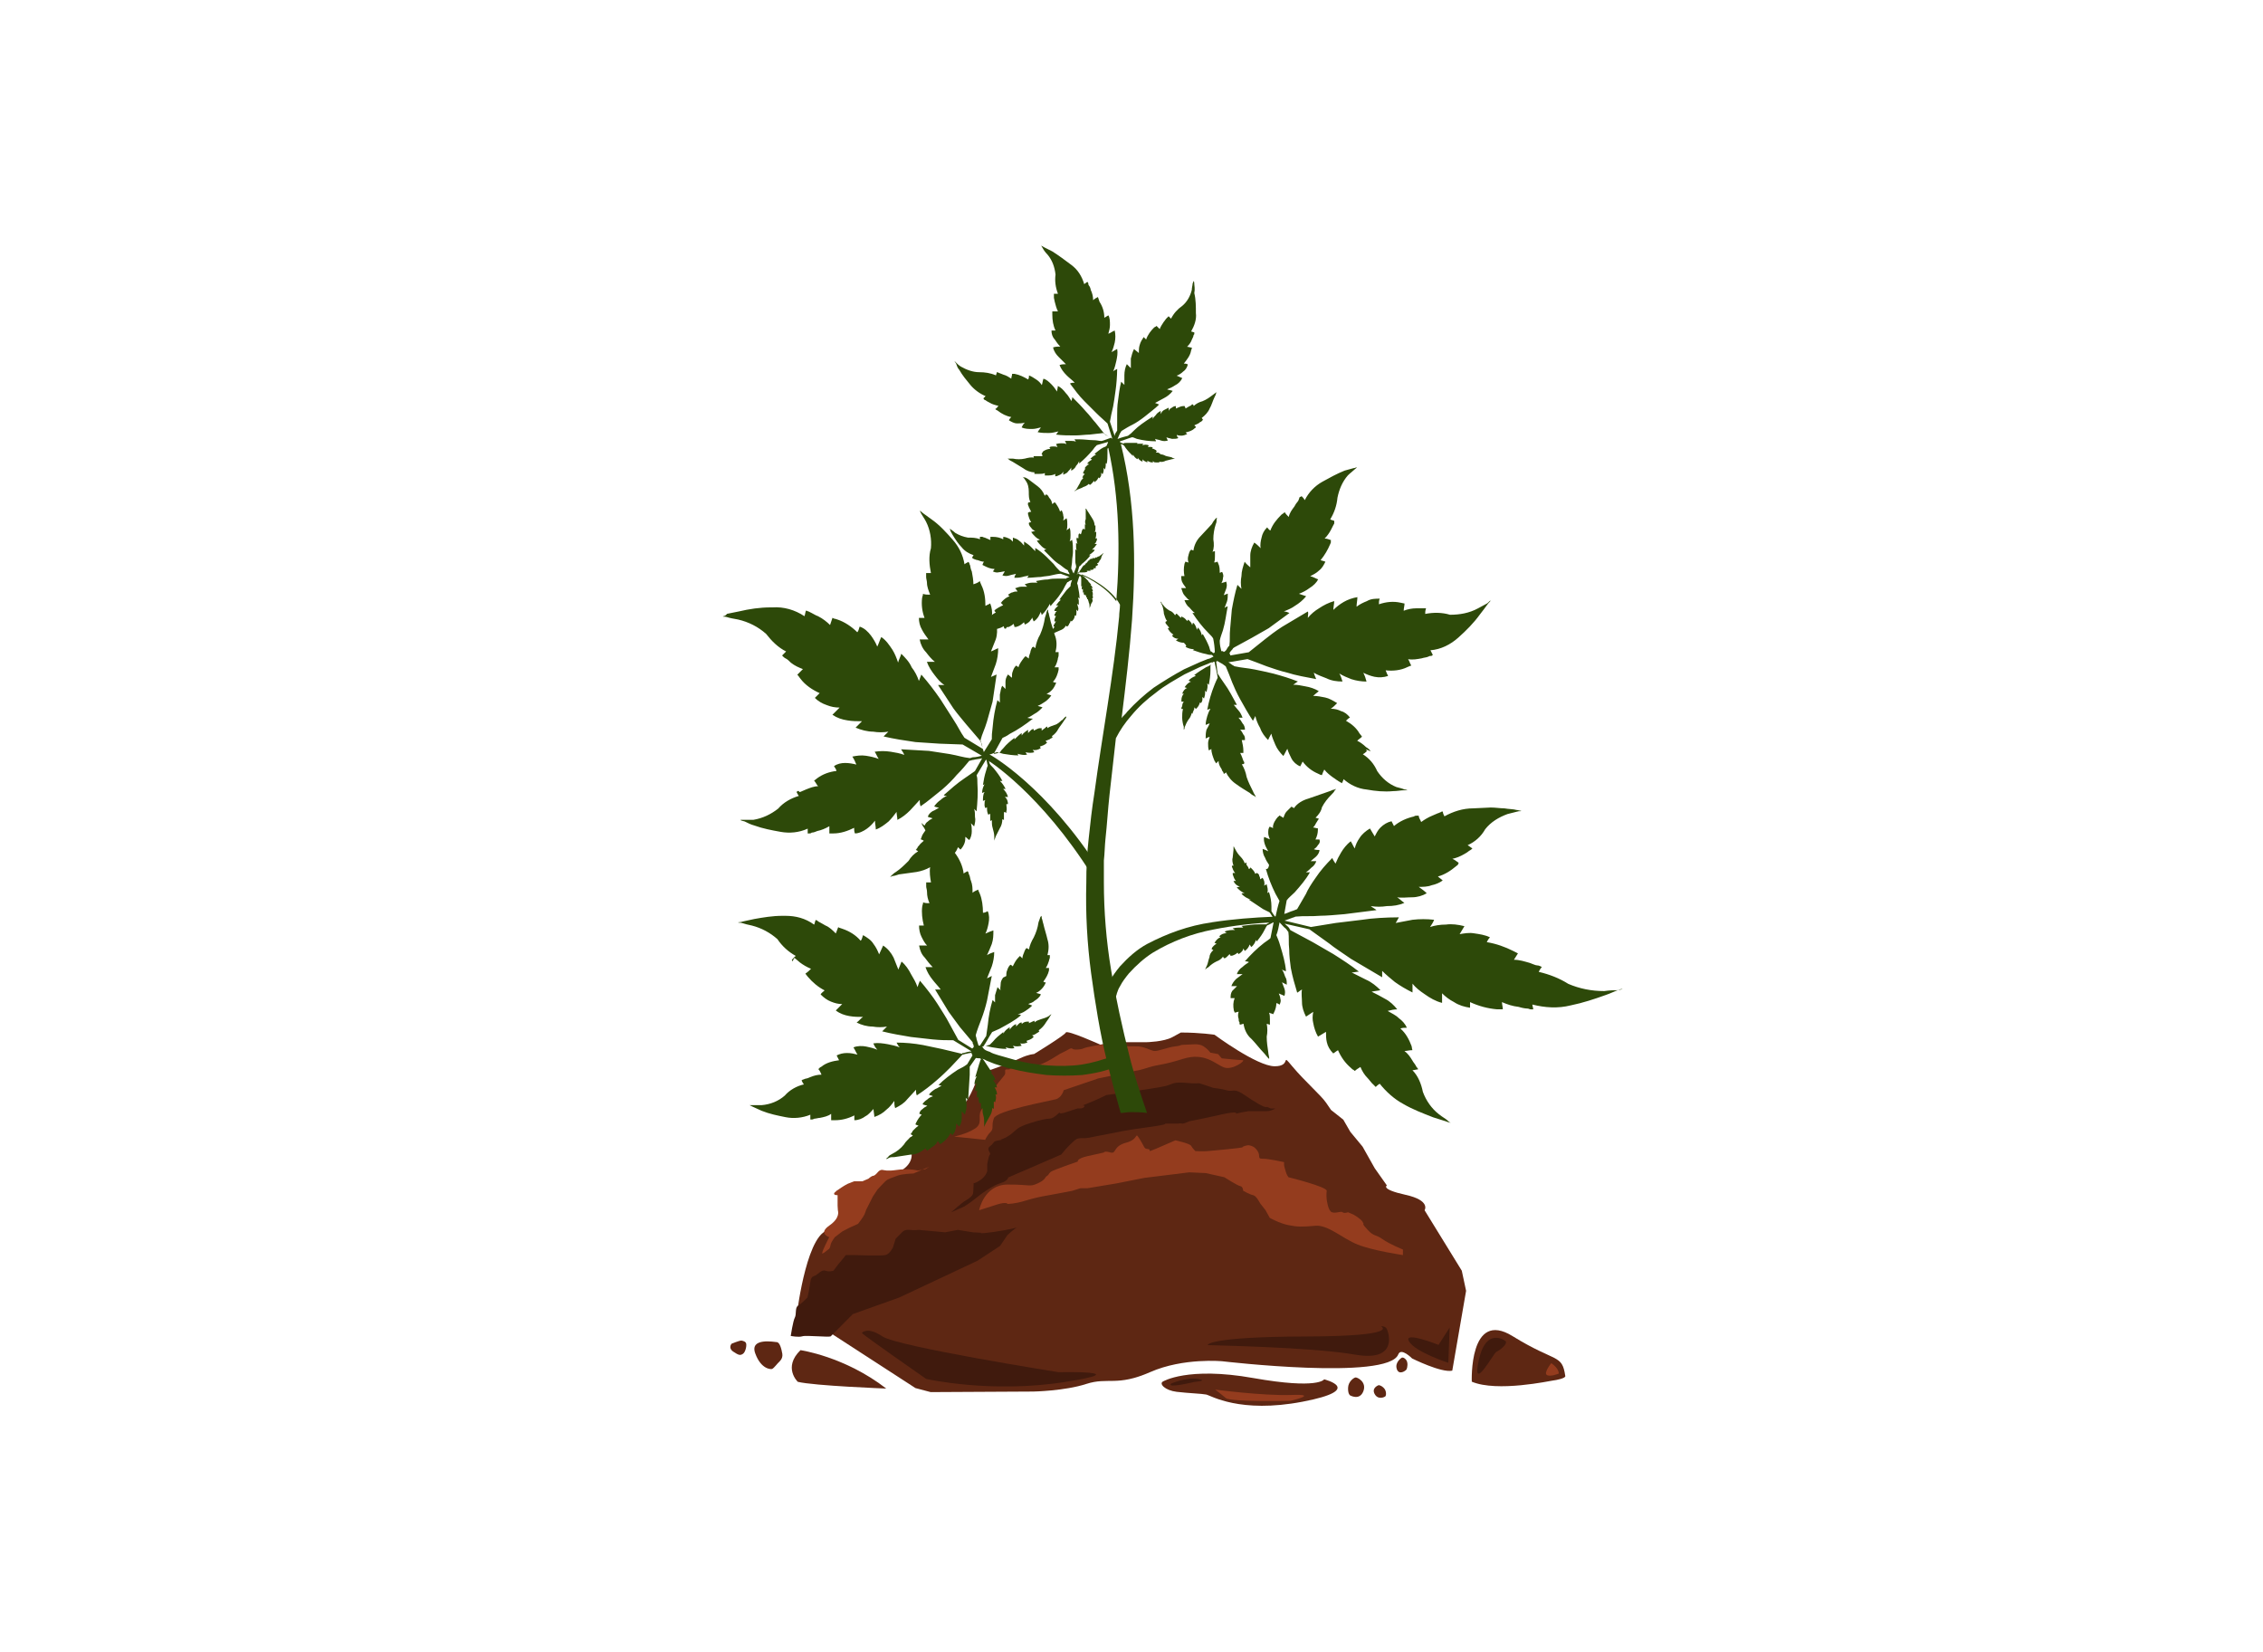 <?xml version="1.0" encoding="UTF-8"?><svg xmlns="http://www.w3.org/2000/svg" viewBox="0 0 326 238"><defs><style>.cls-1{fill:#fff;opacity:0;}.cls-2{fill:#943c1e;}.cls-3{fill:#5e2713;}.cls-4{fill:#2d4909;}.cls-5{fill:#401a0d;}</style></defs><g id="Achtergrond"><rect class="cls-1" width="326" height="238"/></g><g id="Laag_1"><g><g><g><path class="cls-3" d="M114.85,188.93s1.5-12.08,4.85-11.73c3.35,.35,.85-5.67,.85-5.67,0,0,7.1-1.07,9.76-3.24,2.65-2.17-.95-4.74,1.63-4.55,2.58,.19,3.27-1.41,3.27-1.41,0,0,2.19-2.31,3.34-2.99,1.15-.68,2.49-4.66,2.49-4.66,3.22-1.06,4.65-1.65,5.91-2.23,1.26-.59,2.01-.61,2.01-.61,0,0,4.41-2.69,4.58-3.1,.17-.41,4.98,1.75,4.98,1.75,0,0,1.56-.38,2.56-.37,1,.01-2.14,.01,1,.01h3.14s2.43-.05,3.66-.72l1.23-.67s-2.79,0,0,0,4.85,.32,4.85,.32c0,0,6.09,4.52,8.65,4.54,2.56,.02,.81-2.07,2.56,.02,1.74,2.09,4.14,4.17,4.86,5.23l.72,1.05,1.76,1.39,1.01,1.75,1.77,2.14,1.75,3.11,1.75,2.48s-.97,.54,2.69,1.35c3.67,.81,2.74,2.22,2.74,2.22l5.36,8.71,.62,2.9-1.99,11.5c-1.57,.35-5.79-1.76-5.79-1.76,0,0-1.59-1.63-1.99-.58-1.47,3.79-25.32,.99-25.32,.99,0,0-5.62-.55-10.42,1.56-4.8,2.11-6.07,.69-9.19,1.7-3.12,1.02-7.64,1.1-7.64,1.1l-14.79,.08-2.19-.58-17.02-11.03Z"/><path class="cls-5" d="M119.67,192.5c-.2,.18-3.52-.18-4.08,0-.56,.18-1.68-.05-1.68-.05,0,0,.33-2.17,.59-2.64,.26-.47,0-1.45,.46-1.71,.45-.26,1.37-1.2,1.37-1.2,0,0-.07,.29,.2-.95,.26-1.24,.13-1.95,.72-2.12s1.05-.99,1.64-.78,1.18,0,1.18,0c0,0,.85-1.16,1.05-1.35,.2-.2,.72-.9,.72-.9h1.11s3.97,.14,4.6,0c.63-.14,1.09-1.12,1.09-1.12l.39-1.24,.85-.85s.33-.51,1.11-.42c.78,.09,1.37,0,1.37,0l3.79,.35,1.83-.35,2.15,.35,1.25,.07s-.57,.21,1.78-.12c2.34-.34,3.39-.66,3.39-.66-.31,.08-1.41,1.1-1.41,1.1l-1.08,1.58-3.27,2.14-11.26,5.29-6.67,2.38-3.21,3.23Z"/><path class="cls-2" d="M137.49,163.72s1.75-.36,2.96-1.14c1.2-.78,.35-1.75,.88-2.6,.52-.86,1.37-2.42,1.37-2.42l.47-.76s1.1-1.41,1.49-1.86c.39-.46-.2-.94,.49-.89,.69,.04-.29-.17,1.21-.13,1.5,.04,1.18,.22,1.83,0s-1.5,.37,.65-.22c2.16-.59,3.47-1.76,4.19-2.06,.72-.3,1.25-.78,1.44-.57,.19,.21,1.24,.15,1.63-.05,.39-.2,2.42-.52,2.42-.52,0,0,1.06-.02,1.45,.05,.39,.07,2.77,.22,3.74,.18s2.02,.59,2.54,.67c.52,.08,2.03-.56,3.08-.67,1.05-.11,.46-.23,1.37-.23,.92,0,1.96-.25,2.68,.23,.72,.48,.97,.91,.97,.91l1.13,.21,.52,.61s2.48,.26,3.01,.26-1.44,1.5-2.68,1.05c-1.24-.46-2.75-2.22-5.89-1.24-3.14,.98-3.53,.78-4.97,1.24-1.44,.46-1.76,.46-1.76,.46l-5.46,1.11-5.02,1.71s-.26,1.08-1.18,1.32c-.92,.24-8.48,1.61-8.88,2.73-.4,1.11,.05,1.44-.47,1.96s-.78,1.14-.78,1.14l-4.42-.46Z"/><path class="cls-2" d="M155.27,167.32s-.2-.41,1.39-.77c1.59-.36,2.37-.53,2.37-.53,0,0,.05-.26,.94,0s.31-.9,2.26-1.41,1.17-1.73,1.95-.51c.78,1.22,.58,1.38,1.2,1.43s-.42,.63,1.15-.05c1.57-.68,2.79-1.21,2.79-1.21,0,0,2.09,.45,2.27,.79s.61,.76,.61,.76c0,0,1.14,.06,1.79,0,.65-.06,5.01-.44,5.01-.56,0-.12,.7-.33,.96-.27,.26,.06,.78,.14,1.22,.85,.44,.7-.09,1.11,.7,1.08,.78-.03,3.1,.49,3.1,.49-.05,.52,.07,.75,.23,1.34,.16,.58,.42,.84,.42,.84,0,0,5.56,1.37,5.49,1.96-.08,.58,0,1.24,0,1.24,0,0,.18,1.64,.75,1.84,.57,.21,1.28-.21,1.54,0,.25,.21,.78,0,.78,0l.87,.38s1.01,.61,1.2,.96l.19,.35s-.34-.13,.57,.85c.91,.98,1.14,.62,2.13,1.33s2.95,1.5,2.95,1.5v.8s-4.35-.64-6.53-1.52c-2.18-.87-4.27-2.88-6.11-2.7-1.83,.17-2.53,.17-3.84-.09-1.31-.26-2.7-1.05-2.7-1.05l-.61-1.1-.78-1s-.57-1.1-.98-1.16c-.41-.06-1.46-.64-1.46-.64,0,0-.03-.62-.41-.67-.38-.05-2.3-1.28-2.3-1.28l-2.67-.6-2.39-.11-4.27,.53-2.2,.27-4.04,.8-4.15,.69h-1.03l-1.15,.37-2.16,.41-2.23,.41s-1.08,.2-2.48,.63c-1.4,.44-2.45,.44-2.45,.44,0,0-.14-.35-1.55,.09-1.41,.44-2.56,.82-2.56,.82,0,0,.69-3.69,4.11-3.7s3.1,.38,4.31-.16c1.2-.54,1.03-.91,1.34-1.07,.3-.16,.22-.33,.56-.6s3.91-1.49,3.91-1.49Z"/><path class="cls-2" d="M119.45,178.22s-1.63-.52,0-1.66c1.63-1.13,1.27-2.06,1.25-2.23-.01-.17-.04-.65-.04-.65v-1.51s-1.05,.04-.12-.64c.93-.68,1.56-.99,1.56-.99l.94-.37h1.18l.88-.37s.43-.4,.69-.42c.26-.02,.61-.46,.61-.46,0,0,.31-.44,.72-.39s.63,.21,2.11,0,2.53,0,2.53,0l.48,.09,1.05-.19,.57-.36-2.27,.98s-1.66,.04-2.35,.33-1.31,.41-1.7,.79c-.39,.37-1.14,1.2-1.14,1.2l-.65,.98-1,1.98s-.04,.22-.22,.62c-.17,.39-.92,1.35-.92,1.35l-1.26,.57-1,.52-1.09,.83s-.48,.65-.57,.96c-.09,.31-.09,.64-.35,.8-.26,.16-.52,.47-.85,.6-.33,.13,.96-2.35,.96-2.35Z"/><path class="cls-5" d="M142.21,167.74s.19-1.21,.4-1.42c.21-.21-.6-.74,0-1.19,.6-.45,.42-.63,.87-.77,.45-.14,.7-.05,.8-.16,.11-.12-1.01,.29,.11-.12,1.11-.41,1.64-1.07,2.24-1.53,.61-.46,2.56-1.03,3.49-1.25,.93-.21,1.1-.07,1.53-.28s1-.79,1-.79c0,0-.21,.35,.89,0s1.71-.56,1.71-.56c0,0,.75,.11,.96-.25,.21-.36-.89,.07,.46-.46,1.35-.53,2.7-1.21,2.7-1.21,0,0,7.38-.98,8.59-1.32,1.21-.34,.99-.6,3.12-.42s1.14-.14,2.14,.18c1,.32,1.57,.53,1.57,.53,0,0,1.14,.11,1.99,.36,.85,.25,.93-.43,2.53,.68,1.6,1.1,2.7,1.71,2.99,1.71h.28l.5,.22h.63s-.59,.38-1.25,.38h-2.62l-.96,.17-.82,.19s.46-.46-2.21,.14c-2.67,.61-4.56,.96-4.56,.96,0,0-.82,.41-1.03,.33-.21-.08-.5,0-.5,0h-2.03s.96,.06-2.14,.49c-3.1,.43-3.95,.61-3.95,.61,0,0-4.41,.85-4.94,.96-.53,.11-1.32-.12-1.82,.3-.5,.41-1.35,1.31-1.35,1.31l-.64,.78-7.65,3.31s-.04,.5-1.07,.8-2.61,1.37-3.51,2.12c-.9,.75-1.79,1.28-1.79,1.28l-1.85,.82s1.53-1.39,2.1-1.71c.57-.32,.96-.68,1.03-.93,.07-.25,.07-.61,.07-.61l.04-.98s.03,.18,.91-.38c.87-.56,1.05-1.33,1.05-1.33v-.94Z"/></g><path class="cls-3" d="M111.89,193.34c-.23,0-3.95-.73-3.09,1.63,.86,2.36,2.33,2.3,2.44,2.23,.32-.18,.66-.7,1.11-1.13,.28-.27,.41-.66,.35-1.04-.12-.69-.36-1.69-.82-1.69Z"/><path class="cls-3" d="M106.78,193.12c-.3,0-1.39,.45-1.39,.45,0,0-.54,.62,.24,1.14s.99,.58,1.39,.32,.6-1.31,.43-1.59-.66-.32-.66-.32Z"/><path class="cls-3" d="M167.52,199.02s3.54-2.19,13-.51c9.46,1.67,10.23,.19,10.23,.19,0,0,5.98,1.48-3.09,3.22s-13.25-.9-13.9-1.03-2.57-.19-4.25-.39-2.57-1.16-1.99-1.48Z"/><path class="cls-2" d="M175.06,200.18s6.93,.92,11.03,.77-.19,.85-.19,.85c0,0-8.61,.19-9.31-.4-.71-.6-1.53-1.22-1.53-1.22Z"/><path class="cls-5" d="M168.69,199.32s2.18-.95,3.85-.68-.46,.43-.46,.43c0,0-4.09,.99-3.38,.25Z"/><path class="cls-5" d="M199.88,191.71s1.76,4.55-4.68,3.43-21.06-1.33-21.19-1.37,.13-1.2,14.03-1.24c13.9-.04,10.9-1.46,10.9-1.46,0,0,.78-.14,.94,.64Z"/><path class="cls-5" d="M208.83,191.24l-.19,5.08s-4.76-1.54-5.66-3.09,4.25,.51,4.25,.51l1.61-2.51Z"/><path class="cls-5" d="M124.15,192.01c.19,.32,9.27,6.63,9.27,6.63,0,0,9.27,2.12,19.95,.45,10.68-1.67-.9-1.42-.9-1.42,0,0-23.16-3.67-25.35-5.15-2.19-1.48-2.96-.51-2.96-.51Z"/><path class="cls-3" d="M194.47,201s1.37,.81,1.92-.56-.89-2.07-1.14-2.01-1.01,.58-1.05,1.47,.27,1.1,.27,1.1Z"/><path class="cls-3" d="M198.58,199.55s-1.04,.37-.55,1.27,1.5,.44,1.58,.28,.14-.8-.32-1.21-.71-.34-.71-.34Z"/><path class="cls-3" d="M201.94,195.58s-1.03,.62-.73,1.61,1.32,.27,1.42,.06,.26-.97-.09-1.38-.6-.29-.6-.29Z"/><path class="cls-3" d="M212.02,199.04s-.43-10.47,5.88-6.56c6.31,3.9,7.11,2.51,7.59,5.75,.05,.33-1.37,.6-1.76,.64s-8.06,1.72-11.71,.17Z"/><path class="cls-5" d="M216.89,193.19s-2.79-2.17-3.86,2.75,2.14-1.01,2.51-1.18,1.69-1.07,1.35-1.57Z"/><path class="cls-2" d="M223.47,196.37s1.09,.7,1.08,1.5c0,0-1.2,.51-1.71,.21s.63-1.71,.63-1.71Z"/><path class="cls-3" d="M115.32,194.5s6.37,.9,12.35,5.53c0,0-10.36-.39-12.74-.97,0,0-2.19-2.06,.39-4.57Z"/></g><path class="cls-4" d="M174.58,132.87c-3.34,.46-6.45,1.61-9.32,3.11-1.5,.81-2.76,1.96-3.91,3.22-.58,.69-1.04,1.38-1.5,2.07-.24,.36-.43,.75-.58,1.15-.12,.23-.12,.46-.23,.69s-.12,.46-.23,.69h0c-.1,.47,.21,.92,.67,1.02,.04,0,.09,.01,.13,.02h.35c.35-.12,.69-.46,.69-.81h0c0-.12,.12-.35,.12-.46s.12-.35,.12-.46c.12-.35,.23-.69,.46-1.04,.35-.69,.81-1.27,1.27-1.84,1.04-1.15,2.19-2.19,3.45-2.99,2.69-1.63,5.65-2.76,8.75-3.34,2.88-.58,5.87-.92,8.86-1.04,.23,0,.46-.23,.46-.46h0c0-.35-.23-.35-.58-.35-2.99,.12-5.99,.35-8.98,.81"/><path class="cls-4" d="M199.79,133.21h0m-12.55,8.63h0m6.68-1.84h0"/><path class="cls-4" d="M232.94,142.65c-.35,0-1.04,0-1.84,.12-1.84,0-3.57-.35-5.18-1.04-1.27-.81-2.76-1.38-4.26-1.73,.12-.23,.23-.46,.46-.69-.12,0-.12-.12-.23-.12q-.23-.12-.46-.12c-.23,0-.69-.23-1.04-.35-.81-.23-1.5-.46-2.3-.46l.58-.92-.69-.35c-1.15-.58-2.42-1.04-3.8-1.27,.12-.23,.23-.46,.46-.69-.69-.35-1.5-.46-2.3-.58-.69-.12-1.38,0-2.07,.12l.69-1.15c-.92-.23-1.84-.35-2.65-.23-.81,0-1.61,.12-2.3,.35,.23-.35,.46-.69,.58-1.04-1.04-.12-2.07-.12-3.11,0l-2.42,.46c.12-.23,.35-.58,.46-.81h-.12c-1.61,0-3.8,.12-5.18,.35h0l-3.8,.46-3.57,.58-3.8-.92,1.27-.46c.12,0,.23-.12,.35-.12,1.27-.12,2.07,0,3.57-.12,.81,0,2.19-.12,3.45-.23l4.6-.58c-.23-.23-.58-.35-.81-.58,.81,.12,1.5,.12,2.3,0,.92,0,1.73-.12,2.53-.46-.35-.23-.69-.58-1.04-.81,.69,.12,1.38,0,2.19,0,.69,0,1.5-.23,2.07-.58-.35-.35-.69-.58-1.15-.92,.58,0,1.27,0,1.84-.23,.58-.12,1.15-.35,1.61-.69-.23-.23-.46-.35-.69-.58,.92-.23,1.84-.81,2.65-1.5,.46-.35,.12-.12,.35-.46-.35-.23-.58-.46-.92-.58,.58-.12,1.15-.35,1.73-.69,.23-.12,.58-.35,.69-.46q.23-.12,.35-.23l.12-.12c-.23-.12-.46-.35-.69-.46,1.07-.48,1.96-1.28,2.53-2.3,.81-1.04,1.96-1.73,3.22-2.19l1.38-.35c.35-.12,.58,0,.58-.12-.23,0-.46-.12-.69-.12-.35-.12-1.15-.12-1.73-.23-.58,0-1.27-.12-1.96-.12l-2.53,.12h0c-1.5,0-2.88,.46-4.14,1.15-.12-.23-.23-.46-.23-.69-.12,0-.23,0-.35,.12-.12,0-.23,.12-.35,.12-.23,.12-.58,.23-.81,.35-.58,.23-1.15,.58-1.61,.92-.12-.35-.35-.58-.35-.92h-.23c-.12,0-.35,0-.46,.12-1.04,.23-2.07,.69-2.88,1.38l-.35-.69c-.58,.12-1.15,.46-1.61,.92-.35,.35-.58,.81-.81,1.27l-.69-1.15c-.58,.35-1.15,.81-1.5,1.38-.32,.45-.56,.96-.69,1.5-.23-.35-.35-.69-.58-1.04-.58,.46-1.04,1.04-1.38,1.61s-.58,1.04-.81,1.61c-.12-.23-.35-.46-.46-.81-.92,.92-1.73,1.84-2.42,2.88-.58,.81-1.15,1.73-1.38,2.3l-1.27,2.19c-.23,.12-.35,.12-.58,.23-.46,.12-.81,.35-1.27,.46l.35-1.96c.35-.46,.58-.58,1.15-1.15,.81-.92,1.61-1.84,2.19-2.88h-.58c.35-.23,.58-.46,.81-.69,.35-.23,.58-.58,.69-.92h-.81c.23-.23,.58-.46,.81-.69s.46-.58,.46-.92c-.23,0-.58,0-.81-.12,.23-.12,.46-.35,.58-.58,.23-.23,.35-.46,.23-.81h-.58c.23-.46,.35-.92,.35-1.38v-.23c-.23,0-.46-.12-.69-.12,.23-.23,.35-.46,.46-.69,.12-.12,.12-.23,.23-.35q0-.12,.12-.12v-.12c-.12,0-.35-.12-.46-.12,.46-.46,.81-.92,.92-1.5,.35-.69,.81-1.27,1.38-1.84,.23-.23,.35-.35,.46-.58,.12-.12,.23-.23,.12-.23h0s-.12,.12-.35,.12h0c-.23,.12-.58,.23-.92,.35l-2.65,.92c-.81,.23-1.61,.69-2.07,1.38-.12-.12-.23-.12-.35-.23l-.12,.12-.23,.23-.35,.35c-.23,.23-.35,.58-.46,.92-.23-.12-.35-.23-.58-.35-.12,.23,0,0-.23,.23s-.81,1.04-.69,1.61c-.12-.12-.35-.12-.46-.23-.23,.23-.23,.58-.23,.92s.12,.58,.23,.92c-.23-.12-.58-.23-.81-.35-.12,.35,0,.81,.12,1.15s.35,.69,.46,.92c-.23-.12-.46-.23-.81-.35,0,.46,.12,.92,.35,1.27,.12,.35,.35,.69,.58,1.04-.12,.69-.35,.58-.46,.58,.35,1.27,.81,2.42,1.38,3.57l.58,1.04c-.23,.69-.46,1.73-.58,2.3-.23-.23-.35-.46-.58-.81v-.69c0-.69-.12-1.38-.35-2.07-.12,0-.12,.12-.23,.12,.12-.46,0-.81-.12-1.27-.12,.12-.23,.12-.35,.23,.12-.46,0-.81-.23-1.15-.12,.12-.23,.12-.35,.23,0-.12,0-.35-.12-.46,0-.23-.12-.35-.35-.46-.12,0-.12,.12-.23,.12-.12-.35-.35-.58-.58-.81l-.12-.12c0,.12-.12,.23-.23,.23-.03-.17-.11-.33-.23-.46-.12-.12-.12-.23-.12-.35v-.12c-.12,0-.12,.12-.23,.12-.12-.35-.35-.69-.58-.92-.35-.35-.58-.69-.81-1.15-.12-.12-.12-.35-.23-.35v-.12h0v.58c0,.23-.12,.92-.12,1.15-.12,.35,0,.81,.12,1.15h-.23v.12c0,.12,.12,.23,.12,.35,.12,.23,.12,.35,.35,.58h-.35v.23c.12,.35,.23,.69,.46,.92h-.35c.12,.35,.46,.69,.92,.81l-.46,.12c.35,.35,.69,.69,1.15,.81-.12,0-.35,0-.46,.12,.35,.35,.81,.69,1.38,.81h-.35l2.07,1.38,.92,.46c.23,.23,.35,.58,.58,.81,.12,.12,0,.35-.46,.58-.23,.12-.35,.23-.58,.35h-1.04c-.81,0-1.61,.12-2.53,.23,.12,.12,.23,.12,.23,.23-.58,0-1.04,0-1.5,.12,.12,.12,.23,.12,.35,.23-.46,0-1.04,0-1.5,.23,.12,.12,.23,.23,.35,.23-.46,0-.81,.12-1.15,.46,.12,0,.12,.12,.23,.12-.35,.12-.58,.35-.81,.69-.12,.12,0,.12-.12,.12,.12,0,.23,.12,.35,.12-.23,.12-.35,.23-.46,.35s-.23,.23-.23,.35c-.12,.12,0,0,0,.12,.12,0,.12,.12,.23,.12-.35,.23-.58,.69-.58,1.04-.12,.23-.23,.92-.35,1.15s-.23,.46-.23,.58,0,0,.12-.12,.23-.12,.35-.23c.35-.35,.69-.58,1.15-.81,.35-.12,.69-.35,.92-.69,0,.12,.12,.12,.12,.23h.12c.12,0,.23-.12,.35-.23l.35-.35c.12,.12,.12,.23,.12,.23h.23c.35-.12,.58-.23,.81-.46,0,.12,.12,.12,.12,.23,.23-.12,.35-.23,.46-.35s.23-.23,.23-.46c.12,.12,.12,.23,.23,.35,.35-.23,.58-.58,.69-.92,.12,.12,.12,.23,.23,.35,.35-.23,.58-.69,.69-1.04,0,.12,.12,.23,.12,.23,.46-.58,.81-1.04,1.15-1.73,.12-.23,.23-.46,.35-.58,.35-.12,.69-.35,.92-.46l-.46,2.3c-.23,.23-.46,.35-.92,.69h0c-1.04,.81-1.96,1.73-2.76,2.65,.12,0,.35,0,.58,.12-.35,.23-.69,.46-.92,.69-.35,.23-.69,.58-.81,1.04h.81c-.35,.23-.58,.46-.92,.69-.35,.35-.58,.69-.69,1.04h.81l-.69,.69c-.23,.35-.23,.69-.23,1.04h.58c-.23,.58-.23,1.15-.12,1.73,0,.12,.12,.23,.12,.35,.23,0,.35-.12,.58-.12-.12,.35-.12,.69,0,1.04,0,.23,0,.35,.12,.46v.23s0,.12,.12,.12,.35-.12,.46-.12c.12,.81,.46,1.61,1.15,2.19,.46,.46,1.27,1.5,1.73,1.96,.23,.23,.46,.58,.58,.69l.23,.23v-.23c0-.12-.12-.46-.12-.69-.12-.81-.23-1.5-.23-2.3,.12-.58,.12-1.27,0-1.84,.12,0,.35,.12,.46,.12v-.81c0-.35,0-.58-.12-.92,.23,.12,.46,.12,.58,.23l.12-.23c.23-.46,.35-.92,.35-1.38,.17,.03,.33,.11,.46,.23,.12-.23,.23-.58,.12-.81,0-.23-.12-.58-.23-.81,.23,.12,.58,.23,.81,.35,.12-.35,.12-.69,0-1.04l-.35-.92,.69,.35c0-.46,0-.81-.23-1.15-.12-.35-.23-.69-.46-1.04,.23,.12,.35,.23,.58,.23-.12-1.27-.46-2.42-.81-3.57-.23-.81-.35-1.04-.58-1.61,.23-.58,.35-1.27,.46-1.84,.35,.35,.58,.69,.92,.92,.12,.12,.23,.35,.35,.46,.12,.81,0,1.5,.12,2.53h0c0,.92,.12,1.84,.23,2.65,.23,1.27,.58,2.42,.92,3.57,.23-.12,.46-.35,.69-.46-.12,.58,0,1.27,0,1.84,0,.69,.23,1.38,.58,2.07l1.04-.69c-.12,.58-.12,1.15,0,1.61,.12,.69,.35,1.38,.69,1.96l1.15-.69c0,.46,0,1.04,.12,1.5,.12,.58,.46,1.15,.92,1.61,.23-.12,.46-.35,.69-.46,.46,1.04,1.04,1.84,1.84,2.53,.46,.46,.23,.12,.58,.46,.23-.23,.46-.35,.81-.58,.23,.58,.58,1.15,1.04,1.61,.23,.23,.46,.58,.58,.69l.35,.35,.23,.23c.12-.12,.35-.35,.58-.46,.92,1.15,2.07,2.19,3.34,2.88,1.38,.81,2.88,1.38,4.37,1.96l1.84,.58c.23,.12,.46,.12,.69,.23,0,0-.23-.12-.46-.35s-.69-.46-1.27-.92c-1.04-.81-1.84-1.96-2.3-3.22-.23-1.15-.69-2.3-1.5-3.11,.23,0,.58-.12,.81-.12q0-.12-.12-.23t-.23-.35c-.12-.23-.35-.46-.46-.69-.35-.58-.69-1.04-1.15-1.38,.35,0,.69-.12,1.15-.12-.12-.35,0,0-.12-.58-.35-.92-.81-1.84-1.61-2.53,.23-.12,.58-.12,.92-.12-.23-.58-.69-1.04-1.15-1.38-.46-.46-1.04-.69-1.61-1.04,.46-.12,.92-.23,1.38-.23-.46-.58-1.04-1.15-1.73-1.5-.58-.35-1.27-.69-1.96-1.04,.46-.12,.92-.12,1.27-.23-.58-.58-1.27-1.15-2.07-1.5l-2.07-1.04c.35,0,.69-.12,1.04-.12-1.15-.92-2.42-1.73-3.68-2.53l-2.99-1.73-3.22-1.73c0-.12-.12-.12-.12-.23-.12-.23-.46-.46-.69-.69l3.57,.81,2.88,2.07c.69,.58,1.96,1.38,3.11,2.19l4.49,2.65v-.92c.58,.58,1.27,1.15,1.84,1.61,.81,.58,1.61,1.04,2.53,1.5v-1.27c.46,.58,1.04,1.04,1.73,1.5,.81,.58,1.61,1.04,2.53,1.27v-1.38c.46,.46,1.04,.92,1.73,1.27,.69,.46,1.5,.69,2.3,.81v-.81c1.27,.58,2.53,.92,3.91,1.04h.81c0-.35-.12-.69-.12-1.04,.81,.35,1.5,.58,2.42,.69,.35,.12,.92,.23,1.15,.23,.35,0,.35,.12,.58,.12h.35c0-.23-.12-.46-.12-.69,1.84,.46,3.68,.58,5.52,.12,1.73-.35,3.45-.92,5.06-1.5,.69-.23,1.38-.58,1.73-.69l.69-.23c-.12,.12-.46,.23-.81,.23h0Z"/><g><path class="cls-4" d="M182.18,145.76h0m2.07-3.8h0"/><path class="cls-4" d="M184.25,141.96h0m-6.79-4.72h0m10.59-16.57h0"/><path class="cls-4" d="M188.05,120.67h0m-6.56,6.56h0"/></g><path class="cls-4" d="M141.66,108.7c-.23,.35,.23,.69,.58,.81,.12,0,7.71,4.83,15.08,16.57,.35-.23,.81-.46,1.15-.69-7.71-12.09-15.77-16.69-16.11-16.8-.12-.12-.23-.12-.35-.12s-.23,0-.35,.23"/><path class="cls-4" d="M134.87,119.06h0m-.69,1.5h0"/><path class="cls-4" d="M178.96,108.01h0m4.95-19.34h0m-9.32-6.68h0"/><path class="cls-4" d="M140.74,150.59c-.46,.12-.92,.58-.81,1.04s.46,.81,.92,.81h0c.46,0,.92,.12,1.27,.35,.35,.12,.81,.35,1.15,.46,.81,.23,1.61,.58,2.42,.69,1.61,.46,3.34,.69,5.06,.92,1.73,.12,3.45,.12,5.18,0,1.73-.23,3.45-.58,5.06-1.27h0c.35-.12,.58-.58,.46-1.04-.12-.35-.58-.58-1.04-.46h0c-1.5,.58-3.11,1.04-4.6,1.27-1.61,.23-3.22,.23-4.83,.12s-3.22-.35-4.83-.81l-2.42-.69c-.35-.12-.81-.23-1.15-.46-.35-.12-.81-.23-1.04-.69-.12-.12-.35-.23-.81-.23h0"/><path class="cls-4" d="M153.01,103.69c-.31,.28-.64,.63-1.1,.75-.35,.12-.69,.23-1.04,.46v-.23c-.12,0-.23,.12-.35,.23s-.35,.23-.46,.35v-.35h-.23c-.35,0-.58,.23-.92,.35v-.23c-.23,0-.35,.12-.46,.23l-.35,.35v-.46c-.35,.23-.69,.46-.92,.81v-.35c-.35,.23-.69,.58-1.04,.92v-.23c-.58,.46-1.15,.92-1.61,1.5-.23,.23-.35,.35-.46,.58-.35,.12-.69,.23-.92,.23l1.27-2.3c.23-.12,.58-.23,1.04-.58,1.15-.58,2.3-1.38,3.34-2.19-.46,0-.69-.12-.81-.12,.35-.12,.69-.35,1.04-.58,.46-.23,.81-.58,1.15-.92-.23-.12-.46-.12-.69-.23,.35-.12,.69-.35,1.04-.58s.69-.58,.92-.92l-.69-.23c.35-.12,.58-.35,.81-.58s.46-.69,.58-1.04c-.12,0-.35,0-.46-.12,.46-.46,.69-1.15,.81-1.73v-.35h-.58c.23-.35,.35-.69,.46-1.15,0-.23,.12-.35,.12-.58v-.46h-.46c.23-.81,.23-1.73-.12-2.53-.12-.58-.58-1.73-.69-2.42-.12-.35-.12-.69-.23-.81,0-.23,0-.35-.12-.35,0,0,0,.12-.12,.35h0c0,.12-.12,.46-.23,.81-.12,.83-.35,1.65-.69,2.42-.35,.58-.58,1.27-.69,1.96-.12-.12-.23-.12-.35-.23,0,0,0,.12-.12,.12q0,.12-.12,.23c0,.12-.12,.23-.12,.46-.12,.35-.23,.58-.23,.92-.12-.12-.35-.23-.46-.35l-.23,.23c-.35,.46-.69,.92-.81,1.38-.12-.12-.23-.23-.35-.23-.23,.23-.35,.46-.46,.81-.12,.23-.12,.58-.12,.92-.23-.12-.35-.35-.58-.46-.23,.35-.35,.69-.35,1.04v1.04l-.46-.46c-.23,.35-.23,.81-.35,1.27v1.15l-.35-.35c-.35,1.27-.58,2.53-.69,3.91-.12,.92-.12,1.15-.12,1.73l-1.15,1.84-.35-1.15c0-.23-.12-.35-.12-.58,.23-.92,.58-1.5,.92-2.65l.81-2.88,.58-3.91c-.23,.12-.58,.23-.81,.35l.69-1.84c.23-.69,.35-1.5,.35-2.3-.35,.12-.69,.35-1.04,.46l.69-1.73c.23-.69,.23-1.38,.12-2.19-.35,.12-.81,.35-1.15,.46,.23-.46,.35-1.04,.46-1.61s0-1.27-.23-1.84l-.69,.35c0-1.04-.12-2.07-.58-2.99-.23-.58-.12-.23-.23-.58-.23,.23-.58,.35-.92,.46,0-.58-.12-1.27-.23-1.84-.12-.23-.23-.69-.23-.81s-.12-.23-.12-.35-.12-.12-.12-.23c-.23,.12-.46,.23-.58,.35-.23-1.38-.81-2.53-1.73-3.57-.92-1.04-1.84-2.07-2.99-2.88l-1.27-.92c-.23-.23-.46-.35-.46-.35h0l.23,.46c.12,.23,.46,.69,.69,1.15,.58,1.15,.81,2.53,.69,3.8-.35,1.15-.23,2.42,0,3.57h-.69v.58c0,.23,.12,.58,.12,.81,0,.58,.23,1.15,.46,1.73-.35,0-.69,0-1.04-.12,0,.35,0,0-.12,.58-.12,.97,0,1.96,.35,2.88h-.81c0,.58,.12,1.15,.46,1.73,.23,.46,.58,.92,.92,1.38h-1.27c.12,.69,.46,1.38,.92,1.84,.35,.46,.81,1.04,1.27,1.38h-1.15c.23,.69,.69,1.38,1.15,1.96,.35,.46,.81,1.04,1.38,1.38h-.92l2.19,3.34c.58,.81,1.38,1.73,1.84,2.3l2.07,2.42c0,.12,0,.23,.12,.23,.12,.23,.12,.58,.23,.92l-2.65-1.61c-.58-.81-.92-1.61-1.61-2.65l-1.84-2.88c-.85-1.24-1.77-2.44-2.76-3.57l-.35,.92c-.23-.69-.58-1.38-1.04-1.96-.35-.81-.92-1.38-1.5-1.96-.12,.46-.35,.81-.46,1.27-.23-.69-.46-1.27-.81-1.84-.46-.69-.92-1.38-1.61-1.84-.23,.46-.35,.92-.58,1.38-.23-.58-.58-1.15-.92-1.61-.46-.58-.92-1.04-1.61-1.27-.12,.23-.12,.58-.35,.81-.81-.81-1.84-1.5-2.88-1.84q-.35-.12-.46-.12l-.23-.12-.35,1.04c-.46-.46-1.04-.92-1.73-1.27-.35-.12-.69-.35-.92-.46l-.46-.23c-.12,0-.23-.12-.35-.12-.12,.23-.12,.58-.23,.81-1.38-.92-2.99-1.38-4.6-1.27h-.23c-1.61,0-3.11,.23-4.6,.58h0l-1.73,.35c-.23,.35-.58,.35-.58,.35,0,.12,.23,0,.58,.12,.35,.12,.92,.23,1.61,.35,1.5,.35,2.88,1.04,4.03,2.07,.81,1.04,1.73,1.96,2.88,2.53l-.58,.58,.23,.23q.12,.12,.35,.23c.23,.12,.46,.35,.69,.58,.58,.46,1.15,.69,1.73,.92l-.81,.81c.35,.35,0,0,.46,.58,.69,.92,1.73,1.61,2.76,2.07l-.69,.69c.46,.46,1.04,.81,1.73,1.04,.58,.23,1.15,.35,1.84,.35l-1.04,1.04c.69,.46,1.38,.69,2.19,.81,.69,.12,1.38,.12,2.07,.12l-.92,.92c.81,.35,1.73,.58,2.53,.58,.69,.12,1.5,.12,2.19,0l-.69,.69c1.5,.35,2.99,.58,4.6,.81l3.45,.23,3.34,.12,2.76,1.61c-.35,.12-.92,.23-1.27,.23-.12,0-.35,.12-.46,.12-1.04-.12-1.61-.35-2.88-.58l-2.99-.46-4.03-.23h0c.12,.23,.35,.46,.46,.81-.58-.23-1.27-.35-1.96-.46-.81-.12-1.5-.12-2.3,0,.23,.35,.35,.69,.58,1.04-.58-.23-1.15-.35-1.84-.46s-1.38,0-1.96,.12c.24,.36,.43,.75,.58,1.15-.46-.12-1.04-.23-1.61-.23s-1.15,.12-1.61,.46c.12,.23,.35,.46,.35,.69-1.04,.12-1.96,.46-2.76,1.04-.46,.35-.12,.12-.46,.35,.23,.23,.35,.58,.58,.81-.58,0-1.15,.23-1.73,.46-.23,.12-.58,.23-.81,.35s-.23-.23-.35-.12c-.12,0-.12,.12-.23,.12,.12,.23,.23,.46,.35,.58-1.15,.35-2.19,.92-2.99,1.84-1.04,.81-2.19,1.38-3.57,1.61h-1.84c0,.12,.23,.12,.58,.23,.46,.23,.92,.46,1.38,.58,1.27,.46,2.53,.69,3.8,.92s2.65,.12,3.91-.46v.69h.23c.12,0,.23,0,.35-.12,.23,0,.58-.12,.81-.23,.58-.12,1.15-.35,1.73-.69v1.04h.58c1.04,0,2.07-.35,2.99-.81,0,.23,0,.58,.12,.81,.58,0,1.27-.35,1.73-.69,.44-.32,.83-.71,1.15-1.15,0,.46,.12,.81,.12,1.27,.69-.23,1.27-.69,1.84-1.15,.46-.46,.81-.92,1.15-1.38,0,.35,.12,.81,.12,1.15,.69-.35,1.27-.81,1.84-1.38l1.38-1.5c0,.35,0,.58,.12,.92,1.04-.69,2.07-1.61,3.11-2.42,.81-.69,1.61-1.5,2.07-2.07,.81-.81,1.27-1.38,1.84-2.07,.23,0,.35-.12,.58-.12,.46-.12,.81-.12,1.27-.23l-1.04,1.84-1.5,1.04h0c-1.04,.69-2.07,1.61-2.99,2.42,.12,.12,.35,.12,.46,.12-.35,.12-.69,.35-.92,.58-.35,.23-.69,.58-.92,.92,.23,.12,.46,.12,.69,.23-.35,.12-.58,.35-.92,.46-.35,.23-.58,.46-.69,.81,.23,.12,.46,.12,.69,.23-.23,.12-.46,.23-.69,.46-.23,.12-.35,.35-.46,.58-.23-.12-.35-.35-.46-.35h0l.23,.46c.12,.12,.23,.35,.35,.58-.23,.35-.46,.58-.58,1.04-.12,.23,0,.12-.12,.23,.23,.12,.35,.12,.46,.23-.23,.23-.46,.35-.69,.69-.12,.12-.23,.23-.23,.35l-.12,.12s0,.12-.12,.12c.12,.12,.23,.12,.35,.23-.58,.35-1.04,.81-1.38,1.38-.58,.58-1.15,1.15-1.84,1.61-.23,.12-.46,.35-.58,.46l-.23,.23s.12,0,.35-.12c.23,0,.58-.12,.92-.23l2.53-.35c.69-.12,1.38-.35,1.96-.69-.12,.69,0,1.5,.12,2.19h-.69v.58c0,.23,.12,.46,.12,.81,0,.58,.12,1.04,.35,1.61-.35,0-.58,0-.92-.12,0,.35,0,0-.12,.58-.12,.92,0,1.84,.23,2.76h-.69c0,.58,.12,1.15,.35,1.61s.46,.92,.81,1.27h-1.15c.12,.69,.35,1.27,.81,1.73,.35,.46,.69,.92,1.15,1.38h-1.04c.23,.69,.58,1.27,1.04,1.84,.35,.46,.81,.92,1.15,1.38h-.81l1.96,3.22,1.61,2.19,1.84,2.19c0,.12,0,.23,.12,.35,0,.23,.12,.58,.23,.81l-2.42-1.5-1.38-2.53c-.35-.69-1.04-1.73-1.61-2.65s-1.73-2.42-2.53-3.34c-.12,.23-.23,.58-.35,.92-.23-.69-.58-1.27-.92-1.84-.35-.69-.81-1.38-1.38-1.84-.12,.35-.35,.81-.46,1.15l-.69-1.73c-.35-.69-.81-1.27-1.5-1.73l-.58,1.27c-.23-.58-.46-1.04-.81-1.5-.35-.58-.92-.92-1.5-1.27-.12,.23-.12,.58-.35,.81-.69-.81-1.61-1.38-2.65-1.73l-.35-.12q-.12,0-.23-.12l-.35,.92c-.46-.46-.92-.92-1.5-1.15-.23-.12-.58-.35-.81-.46s-.23-.12-.35-.23-.12,0-.23-.12c-.12,.23-.12,.46-.23,.69-1.27-.92-2.65-1.27-4.14-1.27h-.46c-1.38,0-2.76,.23-4.03,.46h0l-1.61,.35c-.35,.12-.69,.12-.69,.12,0,.12,.23,0,.58,.12s.81,.23,1.38,.35c1.38,.35,2.65,1.04,3.68,1.96,.68,1.01,1.58,1.83,2.65,2.42-.23,.12-.35,.35-.58,.58q.12,.12,.12,.23,.23-.69,.35-.46c.12,.12,.46,.35,.69,.58,.46,.35,1.04,.69,1.61,.92-.23,.23-.46,.46-.81,.69,.23,.35,0,0,.35,.46,.69,.81,1.5,1.5,2.42,1.96-.23,.23-.46,.35-.58,.58,.46,.46,.92,.81,1.5,1.04s1.04,.35,1.61,.35l-.92,.92c.58,.46,1.27,.69,1.96,.81s1.27,.12,1.96,.12c-.35,.23-.58,.58-.92,.81,.69,.35,1.5,.58,2.3,.58,.69,.12,1.38,.12,2.07,0l-.69,.69c1.38,.35,2.76,.58,4.14,.81l3.11,.35c1.27,.12,1.96,.12,2.99,.12l2.65,1.61c-.35,0-.81,.12-1.15,.23-.12,0-.23,0-.23,.12l-2.88-.69-2.76-.58c-1.27-.23-2.53-.35-3.8-.35,.12,.23,.23,.46,.46,.69h0c-.58-.23-1.15-.35-1.73-.46-.69-.12-1.38-.23-2.07-.12,.12,.35,.35,.69,.58,.92-.58-.23-1.04-.35-1.61-.46s-1.27-.12-1.84,.12c.23,.35,.35,.69,.58,1.04-.46-.12-.92-.23-1.5-.23s-1.04,.12-1.5,.35l.35,.69c-.92,.12-1.84,.35-2.53,.92-.46,.23-.12,.12-.46,.35,.23,.23,.35,.58,.46,.81-.58,0-1.04,.12-1.61,.35-.23,.12-.58,.23-.69,.23s-.23,.12-.35,.12-.12,.12-.23,.12c.12,.23,.23,.46,.35,.58-1.04,.23-2.07,.81-2.76,1.61-.92,.81-2.07,1.27-3.34,1.38h-1.73l.46,.23,1.27,.58c1.15,.46,2.3,.69,3.45,.92s2.42,.12,3.57-.35v.69h.23q.12,0,.35-.12c.23,0,.58-.12,.81-.12,.58-.12,1.15-.23,1.61-.58v.92h.58c.92,0,1.84-.23,2.76-.69v.69c.58,0,1.15-.23,1.61-.58,.46-.23,.81-.69,1.15-1.04,0,.35,.12,.81,.12,1.15,.69-.23,1.27-.58,1.73-1.04,.46-.35,.81-.81,1.15-1.27,0,.35,0,.69,.12,1.04,.69-.35,1.27-.69,1.73-1.27l1.27-1.38c0,.23,0,.58,.12,.81,1.01-.66,1.97-1.39,2.88-2.19,.69-.58,1.5-1.38,1.96-1.84l1.73-1.84c.23,0,.35-.12,.58-.12,.35-.12,.81-.12,1.15-.23l-1.04,1.73c-.46,.35-.69,.46-1.38,.81h0c-1.04,.69-1.96,1.38-2.76,2.19,.12,0,.35,.12,.46,.12-.35,.12-.58,.35-.92,.46-.35,.23-.69,.46-.92,.81,.23,.12,.46,.12,.58,.23-.35,.12-.58,.23-.81,.46-.35,.23-.58,.46-.69,.69,.23,.12,.46,.12,.69,.23-.23,.12-.46,.23-.69,.46-.23,.12-.46,.46-.46,.69,.12,0,.23,.12,.35,.12-.35,.35-.58,.69-.81,1.15-.12,.23,0,.12-.12,.23,.12,.12,.35,.12,.46,.23-.23,.12-.46,.35-.69,.58-.12,.12-.23,.23-.23,.35l-.12,.12s0,.12-.12,.12c.12,.12,.23,.12,.35,.23-.46,.35-.92,.69-1.27,1.27-.46,.58-1.04,1.04-1.73,1.38-.23,.12-.46,.23-.58,.46-.12,.12-.23,.12-.23,.23s.12,0,.35-.12,.46-.12,.81-.12l2.3-.35c.81,0,1.5-.35,2.19-.92,0,.12,.12,.23,.23,.35,0,0,.12,0,.12-.12,.12,0,.12-.12,.23-.12,.12-.12,.23-.23,.46-.35,.35-.23,.58-.46,.69-.81,.14,.13,.26,.29,.35,.46,.23-.12,0,0,.35-.23,.46-.35,.92-.81,1.15-1.38,.12,.12,.23,.23,.23,.35,.23-.23,.46-.58,.46-.81,.12-.23,.12-.58,.12-.92l.46,.46c.23-.34,.35-.74,.35-1.15v-1.04l.46,.46c.12-.46,.23-.81,.23-1.27,0-.35,0-.69-.12-1.15l.35,.35,.23-3.68v-1.15l1.38-1.96c0,.23,.12,.58,.23,.92-.12,.12-.12,.35-.23,.58h0l-.58,1.96c.12,0,.12-.12,.23-.12-.22,.34-.34,.74-.35,1.15,.12,0,.23-.12,.35-.12-.23,.35-.23,.81-.23,1.15l.35-.12c-.12,.12-.12,.35-.12,.46v.58c.12,0,.12-.12,.23-.12,0,.23,0,.58,.12,.81v.12c.12,0,.23-.12,.23-.12v.92q.12,0,.23-.12c0,.35,0,.69,.12,1.04s.12,.81,.12,1.15v.58c0-.12,.12-.35,.23-.58l.58-1.04c.23-.34,.35-.74,.35-1.15q.12,0,.23,.12v-1.04c.12,0,.23,0,.23,.12v-.23c.12-.35,.12-.69,0-.92h.23c0-.35-.12-.69-.35-1.04h.35c-.12-.46-.35-.81-.58-1.04h.35c-.12-.46-.35-.81-.69-1.04h.23l-1.15-1.73c-.16-.25-.36-.48-.58-.69,0-.35-.12-.58-.12-.92,0-.23,.12-.35,.46-.46,.12,0,.35-.12,.46-.12,.35,.12,.46,.12,.92,.23,.69,.12,1.38,.23,2.07,.23,0-.12-.12-.12-.12-.23,.35,.12,.81,.23,1.27,.12-.12-.12-.12-.23-.23-.35,.35,.12,.81,.12,1.27,0-.12-.12-.12-.23-.23-.35,.35,.12,.81,0,1.04-.12,0-.12-.12-.12-.12-.23,.35-.12,.69-.23,.92-.46l.12-.12-.23-.23c.23,0,.35-.12,.58-.23,.12-.12,.23-.12,.35-.23l.12-.12-.12-.12c.35-.23,.69-.58,.92-.92,.12-.23,.58-.81,.69-1.04s.35-.46,.35-.46l-.12,.12h0c-.12,0-.23,.12-.35,.23-.35,.23-.81,.35-1.15,.46s-.69,.23-.92,.46v-.23c-.12,0-.23,.12-.35,.12-.12,.12-.35,.12-.46,.23v-.23h-.23c-.35,0-.58,.12-.81,.35v-.23c-.23,0-.35,.12-.46,.23l-.35,.35v-.35c-.35,.12-.69,.46-.92,.81v-.35c-.35,.23-.69,.46-.92,.92v-.23c-.58,.46-1.04,.81-1.5,1.38l-.46,.46c-.35,.12-.69,.12-.92,.23,.35-.46,.81-1.38,1.27-2.07l1.04-.46c1.04-.58,2.19-1.15,3.11-1.96-.12-.12-.23-.12-.46-.12,.35-.12,.69-.23,1.04-.46s.69-.46,1.04-.81c-.23-.12-.35-.12-.58-.23,.35-.12,.69-.23,.92-.46,.35-.23,.69-.46,.92-.92-.23-.12-.46-.12-.69-.23,.35-.12,.58-.35,.81-.58s.46-.58,.58-.92c-.12,0-.23,0-.35-.12,.35-.46,.69-1.04,.81-1.61v-.35h-.46c.23-.35,.35-.69,.46-1.04,0-.12,.12-.35,.12-.46v-.35h-.35c.23-.81,.23-1.61,0-2.3-.12-.58-.46-1.61-.58-2.19-.12-.35-.12-.58-.23-.81,0-.12,0-.35-.12-.35,0,0,0,.12-.12,.23h0c0,.12-.12,.35-.23,.69-.12,.81-.35,1.5-.69,2.19-.35,.58-.58,1.15-.69,1.73-.12-.12-.23-.12-.35-.23,0,0,0,.12-.12,.12q0,.12-.12,.23c0,.12-.12,.23-.12,.35-.12,.23-.23,.58-.23,.81l-.35-.35-.23,.23c-.35,.35-.58,.81-.81,1.27-.12-.12-.23-.23-.35-.23-.23,.23-.35,.46-.46,.81-.12,.23-.12,.58-.12,.81l-.46,.23c-.23,.35-.35,.58-.35,.92s-.12,.69,0,.92l-.46-.46-.35,1.15v1.04l-.35-.35c-.35,1.16-.58,2.36-.69,3.57l-.23,1.61-1.04,1.61-.35-1.15c0-.23-.12-.35-.12-.58,.23-.81,.46-1.38,.81-2.3,.33-.86,.6-1.75,.81-2.65l.69-3.57-.69,.35,.69-1.73c.23-.69,.35-1.38,.35-2.07-.35,.12-.69,.23-1.04,.46,.23-.46,.46-1.04,.69-1.61,.23-.69,.23-1.27,.23-1.96-.35,.12-.69,.23-1.15,.46,.23-.46,.35-.92,.46-1.5s.12-1.15-.12-1.73c-.23,.12-.46,.23-.69,.23,0-.92-.12-1.96-.46-2.76-.23-.58-.12-.12-.23-.58-.23,.12-.58,.23-.81,.46,0-.58,0-1.15-.23-1.73-.12-.23-.12-.58-.23-.81s-.12-.23-.12-.35-.12-.12-.12-.23c-.23,.12-.46,.23-.58,.35-.12-1.04-.58-2.07-1.27-2.99,.23-.23,.35-.58,.46-.81l.35,.35c.23-.23,.46-.58,.58-.92s.12-.58,.12-.92c.23,.12,.35,.35,.58,.46,.23-.35,.35-.81,.35-1.27,0-.35,0-.69-.12-1.15l.46,.46c.12-.46,.23-.92,.12-1.38,0-.35,0-.81-.12-1.15l.35,.35c.12-1.27,.23-2.65,.12-4.03,0-.58,0-.81-.12-1.15l1.38-2.3c.12,.23,.12,.58,.23,.92-.12,.23-.12,.35-.23,.69h0c-.23,.69-.35,1.38-.46,2.07,.12,0,.23-.12,.23-.12-.23,.46-.35,.81-.35,1.27,.12,0,.23-.12,.35-.12-.23,.35-.23,.81-.23,1.27l.35-.12c-.12,.12-.12,.35-.12,.58-.02,.2,.02,.4,.12,.58,.12,0,.12-.12,.23-.12,0,.35,0,.58,.12,.92,0,.23,0,0,.12,.12,.12,0,.23-.12,.23-.12v1.04q.12,0,.23-.12c0,.35,0,.81,.12,1.15,.12,.46,.23,.81,.23,1.27v.58c0-.12,.12-.35,.23-.69l.58-1.15c.23-.35,.35-.81,.35-1.27q.12,0,.23,.12v-1.15c.12,0,.23,0,.35,.12v-.23c.12-.35,0-.69,0-1.04h.23c0-.35-.12-.81-.46-1.04h.46c-.12-.46-.35-.81-.69-1.15h.35c-.23-.46-.46-.81-.81-1.15h.35c-.35-.69-.81-1.27-1.27-1.84-.35-.35-.46-.46-.58-.69-.12-.35-.12-.69-.23-.92,0-.23,.12-.35,.58-.46,.23-.12,.46-.12,.69-.23,.23,0,.46,.12,.92,.23,.69,.12,1.5,.23,2.19,.23,0-.12-.12-.12-.12-.23,.46,.12,.92,.23,1.38,.12-.12-.12-.12-.23-.23-.35,.46,.12,.92,.12,1.27,0l-.23-.35c.35,.12,.81,0,1.15-.23,0-.12-.12-.12-.12-.23,.35-.12,.69-.23,.92-.46l.12-.12-.23-.23c.23-.12,.35-.12,.58-.23,.12-.12,.23-.12,.35-.23l.12-.12c-.12,0-.12-.12-.12-.12,.39-.26,.71-.62,.92-1.04,.12-.23,.65-.88,.77-1.11s.37-.42,.38-.62c-.07-.14-.24,.1-.39,.24,0,0-.17,.22-.24,.28Z"/><g><path class="cls-4" d="M146.27,140.92h0m1.04-1.27h0m-3.11,3.11h0m2.65,5.99h0m.92-.23h0m-10.7,9.32h0m-3.11,2.76h0"/><path class="cls-4" d="M133.95,160.61h0m-.69,1.38h0"/><path class="cls-4" d="M152.25,65.53h0m-1.04,.46h0"/></g><g><path class="cls-4" d="M154.32,108.56h0m-1.04,1.84h0m3.45-2.65h0m-1.61-7.6h0"/><path class="cls-4" d="M155.13,100.16h0m-4.49-4.26h0m1.73,5.06h0m4.6-1.84h0"/><path class="cls-4" d="M156.97,99.12h0m.23-.69h0"/></g><path class="cls-4" d="M138.1,52.07h0Zm76.08,34.88l-1.27,.69c-1.27,.69-2.65,.92-4.03,.92-1.15-.35-2.42-.35-3.57-.12,0-.23,0-.46,.12-.81h-1.38c-.63,0-1.25,.12-1.84,.35,0-.35,.12-.69,.12-1.04l-.58-.12c-1.04-.23-2.07-.12-3.11,.23,0-.23,0-.58,.12-.81-.58,0-1.27,0-1.84,.35-.58,.23-1.04,.46-1.5,.81,0-.46,.12-.92,.12-1.38-.69,.12-1.38,.35-1.96,.69h0c-.55,.32-1.05,.7-1.5,1.15,0-.46,.12-.81,.12-1.27-.81,.23-1.5,.58-2.19,1.04-.58,.35-1.15,.81-1.61,1.38,0-.35,.12-.69,0-.92l-3.68,2.19c-.92,.58-1.96,1.38-2.53,1.84l-2.3,1.84-2.65,.46c0-.12-.12-.23-.12-.35,.12-.23,.35-.46,.46-.58,0-.12,.12-.12,.23-.23l2.53-1.38,2.42-1.38,2.99-2.19c-.23-.12-.58-.23-.81-.23,.58-.23,1.15-.46,1.61-.81,.58-.35,1.15-.81,1.61-1.38l-1.04-.35c.58-.23,1.04-.46,1.5-.81,.58-.35,1.04-.81,1.27-1.27-.35-.12-.69-.35-1.15-.46,.46-.23,.92-.46,1.27-.81,.46-.35,.69-.81,.92-1.27-.23-.12-.46-.12-.69-.23,.58-.69,1.04-1.5,1.38-2.3,.23-.46,0-.23,.12-.58-.35-.12-.58-.23-.92-.23,.37-.37,.68-.8,.92-1.27l.35-.69c.12-.23,.12-.12,.12-.35v-.23c-.23-.12-.46-.12-.58-.23,.58-.94,.94-2.01,1.04-3.11,.23-1.15,.69-2.3,1.5-3.22,.35-.35,.69-.58,.92-.81s.35-.23,.35-.35c-.12,0-.23,.12-.46,.12h0l-1.27,.35c-1.15,.46-2.19,1.04-3.22,1.61-1.09,.61-1.97,1.53-2.53,2.65-.12-.23-.23-.35-.46-.58q-.12,.12-.23,.12c-.12,0-.12,.46-.35,.69-.12,.12-.35,.46-.46,.69-.35,.46-.69,.92-.81,1.5-.23-.23-.46-.46-.58-.69-.23,.23,0,0-.46,.35-.69,.69-1.27,1.38-1.61,2.3-.23-.12-.35-.35-.46-.46-.46,.46-.69,.92-.81,1.5-.12,.46-.23,1.04-.12,1.5-.23-.23-.58-.58-.92-.81-.35,.58-.58,1.27-.58,1.84v1.73c-.23-.23-.58-.46-.81-.81-.23,.69-.46,1.38-.46,2.07-.12,.58-.12,1.27,0,1.84l-.58-.58c-.35,1.15-.58,2.3-.81,3.57l-.23,2.65c-.12,1.04,0,1.73-.12,2.53-.14,.13-.26,.29-.35,.46-.09,.21-.25,.37-.46,.46l-.12-.12h-.23c-.12-.46-.23-.92-.23-1.5,.12-.58,.23-.81,.46-1.5,.35-1.15,.46-2.3,.69-3.45-.17,.03-.33,.11-.46,.23l.35-.92c.12-.35,.12-.81,.12-1.15-.23,.12-.35,.12-.58,.23l.35-.92c.12-.35,.12-.69,0-1.04-.23,.12-.46,.12-.69,.23,.12-.23,.23-.46,.23-.81,.12-.23,0-.58-.12-.81-.12,0-.23,.12-.35,.12,0-.46,0-.92-.23-1.38-.12-.23,0-.12-.12-.23-.12,.12-.35,.12-.46,.12,.12-.23,.12-.58,.12-.92v-.69c-.12,0-.23,0-.35,.12,.23-.58,.23-1.15,.12-1.84,0-.74,.12-1.48,.35-2.19,.12-.23,.12-.46,.12-.69,0-.12,.12-.23,0-.23l-.23,.23h0c-.12,.12-.35,.46-.46,.69l-1.61,1.73c-.57,.56-.93,1.29-1.04,2.07-.12,0-.23-.12-.35-.12,0,0,0,.12-.12,.12q0,.12-.12,.23c0,.12-.12,.35-.12,.46-.12,.35-.12,.69,0,1.04-.12,0-.35-.12-.46-.12,0,.12-.12,.23-.12,.35-.12,.58-.12,1.15,0,1.73h-.46c0,.35,0,.69,.23,1.04,.12,.23,.35,.46,.46,.69h-.69c.12,.35,.23,.81,.46,1.04s.46,.58,.69,.69h-.69c.12,.35,.35,.81,.69,1.04,.23,.23,.46,.58,.81,.81h-.35c.69,1.04,1.38,1.96,2.3,2.88,.35,.35,.58,.58,.69,.81,.12,.58,.23,1.38,.23,1.96l-.12,.12h-.12c-.12-.12-.23-.23-.35-.23-.12-.23-.12-.35-.23-.69-.26-.64-.57-1.25-.92-1.84,0,.12-.12,.12-.12,.23-.12-.46-.23-.81-.58-1.15,0,.12-.12,.23-.12,.35-.12-.35-.23-.81-.58-1.04l-.12,.35c-.03-.17-.11-.33-.23-.46l-.35-.35c0,.12-.12,.12-.12,.23-.23-.23-.35-.46-.69-.58l-.12-.12c0,.12-.12,.23-.12,.23l-.35-.35-.23-.23h-.12c0,.12-.12,.12-.12,.23-.23-.35-.46-.58-.81-.69-.35-.23-.69-.46-.92-.81-.12-.12-.23-.23-.23-.35s-.12-.12-.12-.12h0c0,.12,.12,.35,.23,.58s.23,.92,.23,1.15c.12,.35,.23,.81,.46,1.04-.12,0-.12,.12-.23,.12v.12c0,.12,.12,.23,.23,.35s.23,.35,.35,.35c-.12,0-.12,.12-.23,.12q0,.12,.12,.23c.12,.23,.35,.46,.69,.69-.12,0-.12,.12-.23,.12,.23,.35,.58,.46,.92,.46l-.35,.23c.34,.23,.74,.35,1.15,.35,.46,.46,.35,.46,.23,.58,.35,.23,.81,.35,1.27,.35-.12,0-.12,.12-.23,.12,.69,.23,1.27,.46,1.96,.58,.35,.12,.58,.12,.81,.12l.23,.23c-.23,.12-.58,.35-.81,.35-.35,.12-.81,.35-1.15,.46l-2.3,1.04c-1.5,.81-2.99,1.73-4.37,2.65-1.37,1.03-2.64,2.18-3.8,3.45-.23,.35-.58,.58-.81,.92,.58-4.72,1.15-9.44,1.5-14.16,.58-8.4,.46-17.03-1.61-25.32,.12,0,.23,.12,.35,.12,.12,.12,.23,.23,.35,.46,.35,.46,.69,.81,1.04,1.15v-.23c.12,.23,.35,.58,.69,.69v-.23c.12,.23,.35,.46,.69,.58v-.35c.12,.23,.46,.35,.69,.46v-.23c.23,.12,.46,.23,.69,.23h.12v-.23c.12,.23,.23,.23,.46,.23h.46v-.12c.35,.12,.69,0,.92-.12l.92-.23c.23,0,.35-.12,.46-.12s0,0-.12,0-.23,0-.35-.12c-.35-.12-.58-.12-.92-.23-.23-.12-.46-.23-.81-.23,0,0,0-.12,.12-.12h-.12q-.12,0-.23-.12h-.35c0-.12,.12-.12,.12-.23-.12,0,0,0-.12-.12-.23-.12-.35-.23-.58-.23l.12-.12c-.12-.12-.23-.12-.35-.12h-.35c0-.12,.12-.12,.12-.23-.3-.12-.62-.12-.92,0l.12-.23h-.92l.12-.12h-1.5c-.35,0-.46,0-.58,.12-.12-.12-.35-.12-.46-.23v-.12c.46-.12,1.27-.46,1.73-.58,.23,0,.35,.12,.69,.23,.92,.23,1.84,.35,2.76,.35,0-.12-.12-.23-.12-.35,.23,.12,.58,.12,.81,.23,.35,.12,.69,.12,1.04,0-.12-.12-.12-.23-.23-.46,.23,.12,.46,.12,.81,.23,.35,0,.69,0,.92-.12-.12-.12-.23-.23-.23-.46,.23,.12,.46,.12,.69,.12s.58-.12,.81-.23l-.23-.23c.46-.12,.92-.23,1.27-.58,.23-.12,.12-.12,.23-.23-.12-.12-.23-.12-.23-.23,.23-.12,.58-.23,.69-.35s.23-.12,.35-.23l.12-.12s0-.12,.12-.12c-.12,0-.12-.12-.23-.23,.46-.35,.92-.81,1.15-1.38,.23-.35,.46-1.15,.69-1.61,.12-.23,.23-.46,.23-.58s.12-.23,.12-.23h0l-.12,.12h0l-.46,.35c-.46,.35-.92,.69-1.5,.92-.46,.12-.92,.35-1.27,.69,0-.12-.12-.23-.12-.23h-.12l-.12,.12c-.12,.12-.23,.12-.23,.12-.23,.12-.35,.23-.58,.35,0-.12-.12-.23-.12-.35h-.23c-.35,0-.69,.23-1.04,.35v-.35c-.23,0-.46,.12-.58,.23-.21,.09-.37,.25-.46,.46v-.46l-.69,.35c-.23,.12-.35,.35-.46,.58v-.46c-.23,.12-.58,.35-.69,.58-.23,.23-.35,.35-.46,.58v-.35c-1.27,.81-2.07,1.38-2.65,1.96-.46,.46-.58,.58-.92,.81-.46,.12-.92,.23-1.5,.46,.12-.23,.23-.58,.35-.81,.12-.12,.12-.23,.23-.35,.58-.35,.92-.58,1.61-.92,.46-.23,1.15-.69,1.73-1.15,.69-.58,1.5-1.15,2.07-1.73-.23-.12-.35-.12-.58-.23,.46-.23,.81-.46,1.27-.69s.92-.58,1.27-1.04c-.23-.12-.58-.12-.81-.23,.41-.15,.79-.34,1.15-.58,.45-.22,.82-.58,1.04-1.04-.23-.12-.58-.23-.81-.35,.35-.12,.69-.35,.92-.58,.35-.23,.58-.58,.69-1.04-.23-.12-.35-.12-.58-.12,.46-.58,.92-1.15,1.04-1.84,0-.12,.12-.23,.12-.46-.23,0-.46-.12-.69-.12,.35-.35,.58-.69,.69-1.04,.12-.23,.23-.46,.23-.58s.12-.12,.12-.23v-.23c-.12,0-.35-.12-.46-.12,.46-.81,.81-1.73,.69-2.65,0-.92,0-1.96-.23-2.88,.12-.58,0-1.15,0-1.27s0-.46-.12-.46c0,0,0,.12-.12,.35h0c0,.23-.12,.58-.12,.92-.23,.92-.69,1.73-1.38,2.3-.68,.47-1.24,1.1-1.61,1.84l-.35-.35-.12,.12-.23,.23c-.12,.12-.23,.35-.35,.46-.23,.35-.46,.69-.58,1.04l-.46-.46c-.23,.23,0,0-.35,.23-.46,.46-.92,1.04-1.15,1.73l-.35-.35c-.23,.35-.46,.69-.58,1.15-.12,.35-.12,.81-.12,1.15-.23-.23-.46-.35-.69-.58-.23,.46-.35,.92-.46,1.38v1.38l-.58-.58c-.23,.46-.35,1.04-.35,1.61v1.38l-.46-.46c-.23,.92-.35,1.84-.46,2.76-.12,.69-.12,1.61-.12,2.07v2.19c0,.12-.12,.12-.12,.23-.12,.12-.23,.35-.23,.58l-.69-2.07c.12-.69,.23-1.27,.46-2.19,.12-.58,.23-1.5,.35-2.3s.23-2.19,.23-3.11c-.23,.12-.46,.23-.58,.35,.23-.46,.35-1.04,.46-1.5,.12-.58,.23-1.15,.12-1.73-.23,.12-.58,.35-.81,.46,.23-.46,.35-.92,.46-1.38,.12-.58,.12-1.15,0-1.73-.35,.12-.58,.35-.92,.46,.12-.46,.23-.81,.23-1.27s0-1.04-.23-1.38c-.23,.12-.35,.23-.58,.35,0-.81-.23-1.61-.69-2.3l-.23-.69c-.23,.12-.46,.23-.69,.46,0-.52-.12-1.03-.35-1.5,0-.12-.12-.46-.23-.58s-.12-.23-.12-.35-.12-.12-.12-.23c-.12,.12-.35,.23-.46,.35-.35-1.15-.92-2.07-1.84-2.76s-1.84-1.38-2.76-1.96l-1.15-.58c-.23-.12-.35-.23-.46-.23h0s.12,.12,.23,.35c.12,.23,.35,.58,.69,.92,.69,.81,1.04,1.84,1.15,2.88-.12,.92,0,1.84,.35,2.76h-.58v.58c0,.12,.12,.46,.12,.58,.12,.46,.23,.92,.46,1.38h-.81v.46c0,.81,.12,1.61,.46,2.3h-.58c0,.46,.12,.92,.46,1.27,.23,.35,.46,.69,.81,1.04-.35,0-.69,0-1.04,.12,.12,.58,.46,1.04,.81,1.38l1.04,1.04c-.35,0-.58,0-.92,.12,.23,.58,.58,1.04,1.04,1.5,.35,.35,.81,.69,1.15,1.04-.23,0-.46,0-.69,.12,.69,.92,1.27,1.73,2.07,2.53l1.73,1.73c.69,.69,1.15,1.04,1.61,1.5,.23,.69,.46,1.5,.69,2.19-.23-.12-.58-.35-.81-.46-.12,0-.12-.12-.23-.12l-1.38-1.73c-.35-.35-.81-1.04-1.38-1.61-.58-.69-1.27-1.38-1.96-2.07,0,.23-.12,.46-.12,.58-.23-.35-.46-.81-.81-1.15-.35-.46-.69-.81-1.15-1.04,0,.23-.12,.58-.12,.81-.23-.35-.46-.69-.81-1.04s-.69-.69-1.15-.81c-.12,.35-.12,.58-.23,.92-.23-.35-.46-.58-.81-.81s-.69-.46-1.04-.58c0,.23,0,.35-.12,.58-.58-.35-1.27-.69-1.96-.81h-.35c0,.23-.12,.46-.12,.69-.35-.23-.69-.46-1.15-.58-.23-.12-.35-.12-.58-.23s-.12,0-.23-.12h-.12c0,.12-.12,.35-.12,.46-.81-.35-1.61-.46-2.42-.46-.92,0-1.84-.35-2.65-.81-.35-.23-.58-.46-.69-.58l-.23-.23h0c.06,.12,.14,.24,.23,.35,.12,.35,.23,.69,.46,.92,.46,.81,1.04,1.5,1.61,2.19s1.38,1.27,2.19,1.61l-.35,.35c.12,0,.12,.12,.12,.12,0,0,.12,.12,.23,.12,.12,.12,.35,.23,.58,.35,.35,.23,.81,.35,1.27,.46-.12,.12-.23,.35-.46,.46,.23,.23,0,0,.35,.23,.58,.46,1.27,.81,1.96,.92-.12,.12-.23,.23-.35,.46,.35,.23,.81,.46,1.15,.46s.81,0,1.15-.12c-.23,.23-.35,.46-.46,.69,.46,.23,1.04,.23,1.5,.23s.81-.12,1.27-.23c-.12,.23-.35,.46-.46,.69,.58,.12,1.04,.12,1.61,.12,.46,0,.92-.12,1.38-.23-.12,.12-.23,.35-.35,.46,.92,.12,1.84,.12,2.76,.12,.69,0,1.5-.12,2.07-.12,.81-.12,1.27-.12,1.96-.23,.12,.12,.23,.12,.35,.23,.23,.12,.46,.35,.81,.46-.46,.12-.92,.35-1.38,.46-.46,0-.58-.12-1.27-.12-.46,0-1.27-.12-1.96-.12h-.69c.12,.12,.12,.23,.23,.35-.23-.12-.46-.12-.69-.12h-.92c.12,.12,.12,.23,.23,.46-.23-.12-.46-.12-.69-.12s-.46,0-.81,.12c.12,.12,.12,.35,.23,.46-.23-.12-.35-.12-.58-.12s-.46,0-.58,.12c0,.12,.12,.23,.12,.23-.35,0-.69,.12-1.04,.35-.23,.35-.12,.23-.23,.35,.12,.12,.12,.23,.12,.35h-1.27c0,.12,0,.23,.12,.23-.46-.12-.92,0-1.38,.12-.58,.12-1.15,.12-1.73,0h-.81s.12,0,.23,.12,.35,.23,.58,.35c.35,.23,1.15,.69,1.5,.92,.46,.35,1.04,.58,1.61,.58v.23h.69c.23,0,.58,0,.81-.12v.35h.23c.46,0,.92,0,1.27-.23v.35c.23,0,.46-.12,.69-.23,.21-.09,.37-.25,.46-.46v.46c.23-.12,.58-.23,.69-.46,.23-.23,.35-.35,.46-.58v.46c.23-.12,.58-.35,.69-.69,.23-.23,.35-.46,.46-.69v.35c.71-.59,1.36-1.25,1.96-1.96,.16-.25,.36-.49,.58-.69,.46-.12,1.15-.35,1.61-.46v.12c-.12,.12-.12,.35-.23,.46s-.23,.12-.46,.23h0c-.46,.23-.81,.58-1.27,.92,0,0,.12,0,.23,.12-.35,.12-.58,.35-.81,.58q.12,0,.23,.12c-.23,.12-.58,.35-.69,.58,.12,0,.23,0,.23,.12-.12,0-.23,.12-.35,.23s-.23,.23-.23,.35h.12c-.12,.12-.23,.35-.35,.58v.12q.12,0,.23,.12c-.12,.12-.23,.12-.23,.23s-.12,.12-.12,.23c0,0,.12,0,.12,.12-.23,.23-.35,.35-.46,.69-.12,.23-.35,.58-.46,.81-.12,.12-.12,.23-.23,.23l-.12,.12c.12,0,.23-.12,.46-.23s.69-.23,.81-.35c.35-.12,.58-.23,.81-.46l.12,.12h.12l.23-.23c.12-.12,.23-.23,.23-.35,0,0,.12,.12,.12,.23l.12-.12c.23-.12,.35-.35,.46-.58l.12,.12c.23-.23,.35-.46,.23-.81l.23,.23c.12-.23,.23-.58,.12-.92l.23,.23c.12-.35,.12-.69,.12-.92l.12,.12c.12-.46,.12-1.04,.12-1.5v-.69l.12-.12c1.61,7.25,1.73,14.73,1.15,22.1-1.73-2.42-4.95-3.8-5.64-4.03l.12-.12h.46c.35,0,.69,0,.92-.12l-.12-.12h.58l-.12-.12c.23,0,.35,0,.58-.12l-.12-.12c.23,0,.35,0,.46-.12,0,0-.12,0-.12-.12,.12-.12,.23-.12,.35-.23s0,0,0-.12c0,0-.12,0-.12-.12,.12,0,.12-.12,.23-.12l.12-.12h-.12c.12-.12,.23-.23,.35-.46,0-.12,.12-.46,.23-.58s.12-.23,.12-.23h0l-.12,.12c-.12,.12-.35,.23-.46,.35-.17,.03-.33,.11-.46,.23v-.12l-.12,.12c-.12,0-.12,.12-.23,.12v-.12c-.12,0-.23,.12-.35,.23v-.12c-.12,0-.12,.12-.23,.12,0,0-.12,.12-.12,.23v-.12c-.14,.13-.26,.29-.35,.46v-.12c-.12,.12-.23,.35-.35,.46v-.12c-.23,.23-.35,.46-.58,.81-.12,.12-.12,.23-.12,.35l-.35,.23c.12-.23,.23-.81,.35-1.15,.12-.12,.23-.12,.35-.35,.48-.36,.9-.79,1.27-1.27h-.23c.12-.12,.35-.23,.46-.35s.35-.23,.35-.46h-.35l.35-.35c.12-.12,.23-.35,.35-.46h-.35c.12-.12,.23-.23,.23-.35,.12-.12,.12-.35,.12-.46h-.23c.12-.23,.12-.58,.12-.81v-.12h-.23c.12-.12,.12-.35,.12-.46v-.46h-.12c0-.35-.12-.69-.35-1.04-.12-.23-.46-.69-.58-.92-.12-.12-.12-.23-.23-.35q0-.12-.12-.12c-.12,0,0,0,0,.12h0v1.38c-.12,.23-.12,.58,0,.81,0,0-.12,0-.12-.12v.81c-.12,0-.12-.12-.23-.12,0,.12,0,0-.12,.12-.12,.23-.12,.46-.23,.69-.12,0-.12-.12-.23-.12-.12,.12-.12,.23-.12,.35v.35c-.12,0-.23-.12-.23-.12,0,.12-.12,.35,0,.46,0,.12,0,.35,.12,.46-.12,0-.12-.12-.23-.12v.58c0,.12,0,.35,.12,.46-.12,0-.12-.12-.23-.12v1.73c0,.35,.12,.46,.12,.81-.12,.35-.23,.58-.35,.92-.12-.13-.2-.29-.23-.46,0-.12-.12-.12-.12-.23,0-.35,.12-.69,.12-1.15,0-.35,.12-.81,.12-1.27,0-.58,0-1.15-.12-1.73-.12,.12-.23,.12-.35,.23,.12-.35,.12-.58,.12-.92s0-.69-.12-1.04c-.12,.12-.23,.23-.46,.35,.12-.23,.12-.58,.12-.81,0-.35,0-.69-.12-.92-.12,.12-.35,.23-.46,.35,0-.23,.12-.46,0-.69,0-.23-.12-.58-.23-.81-.12,.12-.23,.12-.23,.23-.12-.46-.35-.81-.58-1.15-.12-.23-.12-.12-.23-.23-.12,.12-.23,.23-.35,.23-.01-.3-.14-.59-.35-.81-.12-.12-.12-.23-.23-.35s0-.12-.12-.12,0,0-.12-.12l-.23,.23c-.21-.55-.57-1.03-1.04-1.38l-1.38-1.04c-.23-.12-.35-.23-.58-.23-.12,0-.23-.12-.23-.12h0l.12,.12c.14,.13,.26,.29,.35,.46,.35,.46,.46,1.04,.46,1.61s0,1.04,.23,1.5c-.12,0-.23,0-.35,.12v.23c0,.12,.12,.23,.12,.35l.35,.69c-.12,0-.23,0-.46,.12v.23c.12,.46,.23,.81,.46,1.15-.12,0-.23,0-.35,.12,0,.23,.12,.46,.35,.69,.12,.23,.35,.35,.58,.46-.23,0-.35,.12-.58,.12,.12,.23,.35,.46,.58,.69s.46,.35,.69,.46c-.12,0-.35,.12-.46,.12,.23,.35,.46,.58,.69,.81s.46,.35,.69,.46c-.12,0-.23,0-.35,.12l1.27,1.27c.35,.35,.81,.69,1.04,.81,.46,.35,.69,.58,1.15,.81v.12c.12,.13,.2,.29,.23,.46-.46-.12-1.04-.35-1.38-.46-.35-.35-.58-.58-.92-1.04l-1.04-1.04c-.49-.48-1.03-.91-1.61-1.27v.46l-.69-.69c-.23-.23-.58-.46-.92-.69v.58c-.23-.23-.35-.46-.69-.69-.23-.23-.58-.35-.92-.46v.58c-.23-.23-.35-.35-.58-.46s-.58-.23-.81-.23v.35c-.46-.23-.92-.35-1.5-.35h-.35v.46c-.23-.12-.58-.23-.81-.35-.12,0-.35-.12-.35-.12h-.35v.35c-.58-.23-1.15-.23-1.73-.23-.69-.12-1.27-.35-1.84-.69-.23-.23-.46-.35-.58-.46s-.23-.12-.23-.12h0s.12,.12,.12,.23,.23,.46,.35,.69c.35,.58,.81,1.27,1.27,1.73,.46,.58,1.04,.92,1.73,1.15-.12,.12-.12,.23-.23,.35l.12,.12c.12,.12,.12,0,.23,.12,.12,0,.23,.12,.46,.12,.35,.12,.58,.23,.92,.23-.12,.12-.12,.23-.23,.46l.23,.12c.46,.23,.92,.46,1.5,.46,0,.12-.12,.23-.23,.35,.23,.12,.58,.23,.92,.12,.23,0,.58-.12,.81-.12-.12,.23-.23,.35-.35,.58,.35,.12,.69,.12,1.04,0s.58-.12,.92-.23c-.12,.23-.23,.35-.23,.58,.35,0,.69,0,1.15-.12,.35-.12,.69-.12,.92-.23-.12,.12-.12,.23-.23,.35,.58,0,1.5-.12,1.96-.12,.58-.12,1.15-.12,1.5-.23,.58-.12,.92-.23,1.38-.23l1.27,.46c-.12,0-.23,.12-.35,.12,0,0-.12,0-.12,.12h-1.38c-.35,0-.81,0-1.27,.12-.58,0-1.15,.12-1.73,.23l.23,.23h-.81c-.35,0-.69,.12-1.04,.23l.35,.35h-.81c-.35,0-.58,.12-.92,.23,.14,.13,.26,.29,.35,.46-.23,0-.46,0-.69,.12-.23,0-.46,.23-.69,.35l.23,.23c-.46,.12-.81,.46-1.04,.69s0,.12-.23,.23l.35,.35-.69,.35c-.12,.12-.23,.12-.35,.23s-.12,0-.12,.12l-.12,.12,.23,.23c-.46,.23-.92,.58-1.15,1.04-.35,.46-.92,.69-1.38,.92-.23,0-.46,.12-.58,.12h-.23s.12,0,.23,.12,.46,.12,.69,.12c.58,.12,1.15,.12,1.84,.12,.58,0,1.15-.12,1.73-.46,0,.12,0,.23,.12,.35h.12q.12,0,.12-.12c0-.12,.23-.12,.35-.12,.23-.12,.46-.23,.69-.46,0,.12,.12,.23,.12,.46h.23c.46-.12,.81-.35,1.15-.69,0,.12,.12,.23,.12,.35,.23-.12,.46-.23,.69-.46,.12-.23,.35-.35,.35-.58,.12,.23,.12,.35,.23,.58,.23-.12,.46-.35,.69-.69l.35-.69c0,.12,.12,.35,.12,.46,.23-.23,.46-.46,.69-.81,.12-.23,.35-.46,.46-.81,0,.12,.12,.23,.12,.35,.35-.46,.81-.92,1.15-1.38,.23-.35,.58-.81,.69-1.04,.23-.46,.35-.69,.58-1.04,.12,0,.23-.12,.23-.12,.12-.12,.35-.12,.46-.23-.12,.35-.23,.58-.23,.92l-.58,.58h0l-1.04,1.38h.23l-.35,.35c-.12,.12-.23,.35-.35,.46h.35l-.35,.35c-.12,.12-.23,.23-.23,.46h.35c-.12,.12-.23,.23-.23,.35-.12,.12-.12,.23-.12,.35h.23c-.12,.23-.23,.46-.23,.69v.12h.23c-.12,.12-.12,.23-.23,.35l-.12,.23v.12s.12,0,.12,.12c-.23,.23-.35,.46-.46,.81-.23,.35-.35,.58-.58,.92-.12,.12-.12,.23-.23,.23s.58-.69,.58-.69l.12-.12c.12,0,.23-.12,.35-.23,.23-.12,.81-.35,1.04-.46,.35-.12,.69-.35,.81-.69l.12,.12h.12l.12-.12s.12-.12,.12-.23c.12-.13,.2-.29,.23-.46,.12,0,.12,.12,.12,.12l.12-.12c.23-.23,.35-.46,.35-.81l.12,.12c.12-.12,.12-.35,.12-.46v-.46l.23,.23c0-.23,.12-.35,0-.58,0-.12-.12-.35-.12-.46,.12,0,.12,.12,.23,.12v-.58c0-.23-.12-.35-.12-.46,.12,0,.12,.12,.23,.12,0-.58-.12-1.15-.23-1.73,0-.23-.12-.35-.12-.46,.12-.35,.23-.81,.35-1.04h.12c0,.12,.12,.12,.12,.23v.35h0v.92s.12,0,.12-.12c0,.23-.12,.35,0,.58l.12-.12v.58l.12-.12v.23q0,.12,.12,.23s.12,0,.12-.12c0,.12,.12,.23,.12,.35v.12s.12,0,.12-.12v.35h.12c0,.12,.12,.35,.12,.46,.09,.18,.13,.38,.12,.58v.35s0-.23,.12-.35c0-.12,.12-.46,.23-.58,.12-.17,.12-.4,0-.58h.12v-.23c0-.12,0-.23-.12-.23h.12v-.12c0-.12,0-.35-.12-.46h.12c0-.23-.12-.35-.23-.46h.23c-.12-.23-.23-.35-.35-.46h.12c-.12-.12-.23-.35-.46-.46h.12l-.69-.69c-.12-.12-.23-.12-.35-.23v-.12c.92,.35,4.26,1.96,5.52,4.37,0,.58-.12,1.15-.12,1.73-.81,8.52-2.42,16.92-3.57,25.44-.35,2.19-.58,4.26-.81,6.45-.12,1.04-.23,2.19-.23,3.22-.12,1.04-.12,2.19-.12,3.22-.12,4.37,.12,8.75,.69,13.01,.58,4.26,1.27,8.63,2.3,12.78,.58,2.42,1.27,4.95,1.96,7.37,.46,0,.92-.12,1.38-.12,.81,0,1.61,0,2.42,.12-.92-2.65-1.84-5.41-2.53-8.17-1.04-4.14-1.96-8.29-2.65-12.43-.69-4.14-1.04-8.4-1.04-12.66v-3.11c.12-1.04,.12-2.07,.23-3.11,.23-2.07,.35-4.26,.58-6.33l.92-8.17c.59-1.16,1.33-2.24,2.19-3.22,1.04-1.27,2.3-2.42,3.57-3.34,1.27-1.04,2.76-1.84,4.14-2.65,.69-.35,1.5-.69,2.19-1.04,.35-.12,.81-.35,1.15-.46,.23-.12,.46-.23,.69-.23-.12,.12-.12,.23-.23,.35-.23,.12-.35,.23-.69,.35h0c-.58,.35-1.15,.69-1.73,1.15q.12,0,.23,.12c-.35,.12-.81,.35-1.04,.69,.12,0,.23,.12,.35,.12-.35,.12-.69,.46-.92,.81l.35,.12c-.35,.12-.58,.46-.69,.81h.23c-.23,.23-.35,.58-.35,.92v.23h.35c-.12,.12-.23,.35-.23,.58,0,.12-.12,.23-.12,.35v.12h.23c-.12,.46-.12,.81-.12,1.27,0,.35,.12,1.04,.23,1.27v.46c.12-.12,.12-.23,.12-.35,.15-.41,.34-.79,.58-1.15,.23-.23,.35-.58,.46-.92l.12,.12v-.12c0-.12,.12-.23,.12-.35,.12-.12,.12-.35,.12-.46l.23,.23,.12-.12c.23-.23,.35-.46,.46-.81,.12,0,.12,.12,.12,.12,.12-.13,.2-.29,.23-.46v-.46l.23,.23c.12-.35,.23-.81,.12-1.15l.23,.23c.12-.46,.23-.81,.12-1.27l.23,.23c.12-.69,.23-1.38,.23-2.07v-.69c.12-.23,.23-.46,.46-.58h.12c.12,.58,.35,1.5,.46,2.3-.17,.34-.32,.68-.46,1.04h0c-.47,1.15-.81,2.35-1.04,3.57,.12,0,.23-.12,.46-.12-.23,.35-.35,.69-.46,1.04-.12,.46-.23,.81-.23,1.27,.23-.12,.35-.12,.58-.23-.12,.35-.35,.69-.46,.92-.12,.46-.12,.81-.12,1.27,.23-.12,.46-.23,.58-.23-.12,.35-.23,.58-.23,.92s0,.69,.12,1.04c.12-.12,.23-.12,.35-.23,0,.58,.23,1.15,.46,1.73,.12,.12,.12,.23,.23,.35l.35-.35c0,.35,.12,.69,.35,1.04,.12,.12,.12,.35,.23,.46s.12,.12,.12,.23,.12,.12,.12,.12c.12-.12,.23-.12,.23-.23,.35,.69,.81,1.27,1.5,1.73,.46,.35,1.38,.92,1.96,1.27,.23,.23,.46,.35,.69,.46l.23,.23s-.12-.12-.12-.23-.23-.35-.35-.69c-.35-.69-.69-1.38-.92-2.07-.12-.69-.35-1.27-.69-1.84,.12,0,.23,0,.35-.12v-.12q0-.12-.12-.23c0-.12-.12-.23-.12-.35-.12-.35-.23-.58-.35-.81h.46v-.35c0-.46-.12-1.04-.23-1.5h.46c0-.35,0-.58-.23-.81-.12-.23-.23-.46-.46-.69h.69c0-.35-.12-.69-.35-.92-.15-.29-.35-.57-.58-.81h.58c-.12-.35-.35-.81-.58-1.04s-.46-.58-.69-.81h.46c-.58-1.04-1.15-2.19-1.84-3.11-.46-.69-.58-.81-.92-1.38-.12-.58-.12-1.15-.23-1.73,0,0,.12,0,.12-.12,.23,.12,.58,.35,.81,.46,.12,.12,.35,.23,.46,.35,.33,.76,.63,1.53,.92,2.3h0c.23,.58,.69,1.61,1.15,2.42,.58,1.04,1.15,2.07,1.84,3.11l.35-.69c.12,.58,.35,1.15,.69,1.73,.23,.69,.69,1.27,1.15,1.73,.12-.35,.35-.69,.46-.92,.12,.58,.35,1.04,.58,1.61s.69,1.15,1.15,1.61c.23-.35,.35-.69,.58-1.04,.12,.46,.35,.92,.58,1.38,.27,.52,.72,.93,1.27,1.15l.35-.69c.56,.76,1.32,1.36,2.19,1.73,.46,.23,.23,.12,.58,.23,.12-.35,.23-.58,.35-.81,.35,.46,.81,.81,1.27,1.15,.23,.12,.46,.35,.69,.46,.12,.12,.23,.12,.35,.23,.12,0,.12,.12,.23,.12,.12-.23,.23-.46,.23-.58,.92,.81,2.07,1.38,3.34,1.5,1.27,.23,2.53,.35,3.8,.23,.58,0,1.15-.12,1.5-.12h.58s-.23-.12-.46-.12c-.23-.12-.69-.23-1.15-.35-1.15-.46-2.07-1.27-2.76-2.3-.46-1.04-1.15-1.84-2.07-2.42,.23-.12,.35-.23,.58-.46,0-.12-.12-.12-.12-.23,.69,.23,.69,.35,.58,.12-.12-.12-.35-.35-.58-.46-.37-.37-.8-.68-1.27-.92,.23-.23,.46-.35,.69-.58-.23-.35,0,0-.35-.46-.46-.81-1.15-1.38-1.96-1.84,.23-.23,.35-.35,.58-.46-.35-.46-.81-.81-1.27-.92-.46-.23-.92-.35-1.5-.35,.35-.23,.58-.46,.92-.81-.58-.35-1.15-.69-1.73-.81s-1.15-.23-1.73-.23c.23-.23,.58-.46,.81-.69-.58-.35-1.27-.58-1.96-.69-.58-.12-1.15-.23-1.73-.23,.23-.12,.46-.35,.69-.46-1.15-.46-2.3-.81-3.57-1.15-.92-.23-2.07-.46-2.65-.58-1.15-.23-1.84-.23-2.88-.46-.12,0-.12-.12-.23-.12-.23-.12-.46-.35-.69-.46,.92-.12,1.96-.35,2.76-.46,.92,.35,1.61,.58,2.76,1.04,.69,.23,1.96,.69,2.99,.92,1.04,.35,2.88,.69,4.14,.92-.12-.23-.23-.58-.35-.92,.58,.35,1.27,.58,1.84,.81,.69,.35,1.5,.46,2.3,.46-.12-.35-.23-.81-.46-1.15,.58,.35,1.15,.58,1.73,.81,.71,.23,1.44,.34,2.19,.35-.12-.46-.23-.81-.46-1.27,.46,.23,1.04,.46,1.61,.58,.65,.13,1.33,.09,1.96-.12-.12-.23-.23-.46-.35-.81,1.04,.12,2.19,0,3.11-.46,.58-.23,.23-.12,.58-.23-.23-.35-.23-.58-.46-.92,.69,.12,1.27,0,1.96-.12,.35-.12,.69-.12,.92-.23s.23-.12,.46-.12c.12,0,.12-.12,.23-.12l-.35-.69c1.5-.12,2.88-.81,4.03-1.84s2.19-2.07,3.11-3.34c.35-.46,.81-1.04,1.04-1.38s.46-.46,.46-.58-.35,.35-.58,.46h0Z"/></g></g></svg>
